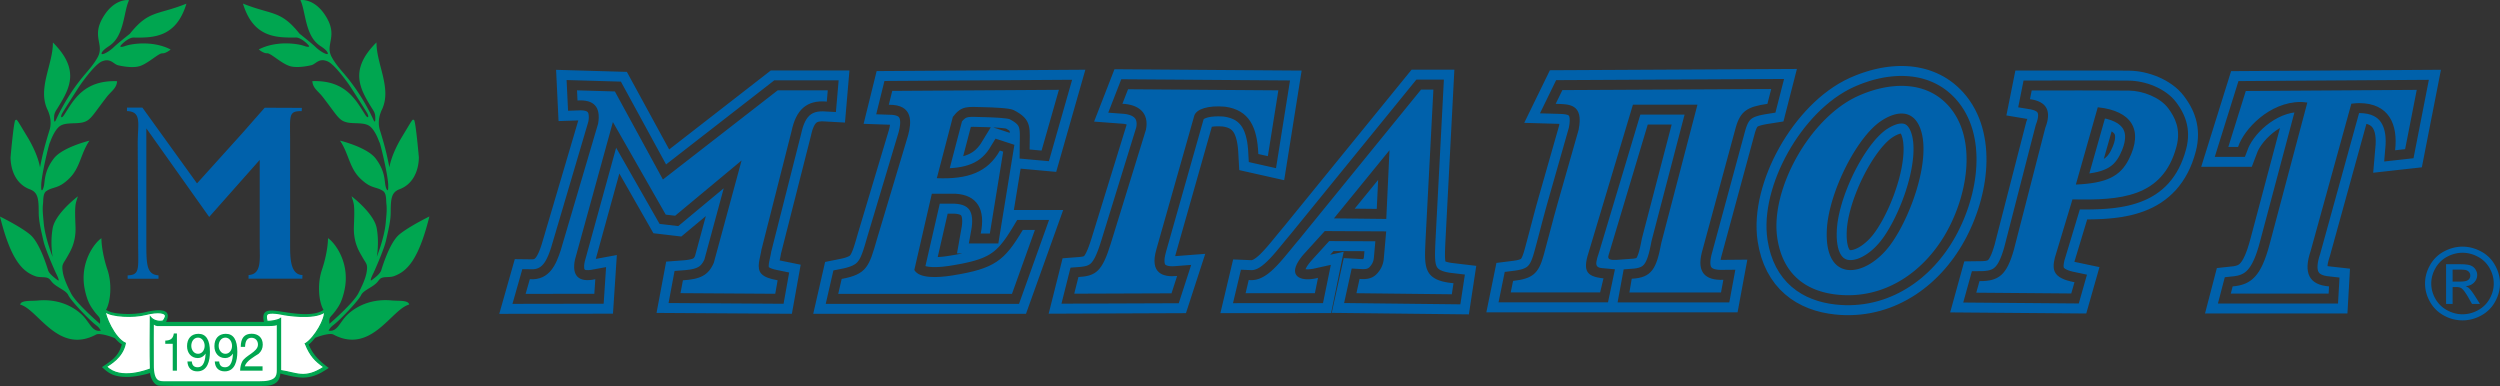 <svg xmlns="http://www.w3.org/2000/svg" viewBox="18.8 9.38 444.12 68.63"><rect x="18.8" y="9.38" width="444.12" height="68.63" fill="#333333" stroke="none"/><g data-name="Layer 1"><path d="M189.742 54.4h-.934l.856-4.824.054-.497.018-.426-.015-.344-.039-.263-.047-.187-.043-.118-.032-.06-.022-.031-.022-.023-.042-.032-.078-.046-.145-.06-.225-.066-.308-.054-.39-.036h-1.176l-1.77 7.712.323-.018.43-.036.441-.049.445-.06.454-.07.648-.106.615-.108.578-.11zm5.066-22.403-.333-.011-.366-.014-.353-.01-.336-.01-.521-.01-.476-.015-.41-.011-.334-.007-.26.007-.15.008-1.363 5.203.353-.103.453-.172.407-.19.37-.21.338-.237.32-.267.306-.31.303-.357.298-.416zm3.38.983-.009-.155-.021-.171-.007-.013-.03-.032-.166-.125-.283-.178-.17-.091-.06-.01-.216-.033-.27-.03-.304-.03-.331-.026-.349-.029-.366-.022-.363-.016zm.724 13.702h8.762l-6.607 18.443H163.27l2.109-9.209 2.952-.597.516-.131.385-.125.265-.11.158-.081.083-.058.05-.044.054-.064.08-.114.113-.2.14-.308.167-.422.182-.534.203-.651.224-.754.251-.877 5.524-18.425.069-.279.065-.303.047-.28.002-.02-4.691-.16 2.314-9.37 37.076-.241-5.178 18.145-6.322-.572zm-.344-15.904-.443-.24-.047-.01-.15-.033-.213-.04-.265-.037-.303-.032-.334-.034-.355-.033-.372-.028-.382-.02-.39-.02-.39-.019-.384-.014-.374-.013-.36-.012-.342-.006-.516-.015-.476-.014-.423-.011-.37-.005-.318.003-.269.017-.218.022-.17.032-.133.037-.119.045-.11.056-.118.08-.146.115-.17.164-.198.22-.017.021-2.172 8.306.47-.029.788-.081.732-.115.679-.148.628-.185.58-.22.538-.25.5-.287.465-.325.44-.367.415-.414.396-.467.377-.528 1.12-1.833 3.356 1.095-2.853 17.524h-5.235l.497-2.803.069-.617.022-.563-.022-.502-.06-.439-.096-.376-.123-.322-.143-.268-.168-.232-.195-.2-.231-.18-.282-.164-.34-.145-.408-.118-.484-.087-.546-.048h-2.66l-2.548 11.084.23.057.31.055.359.037.396.026.424.005.447-.013.464-.025.479-.04.482-.057.48-.061.483-.074.667-.11.636-.116.603-.11.568-.117.531-.121.503-.121.473-.125.446-.132.414-.13.392-.14.364-.141.344-.152.321-.152.304-.158.287-.167.273-.178.263-.183.256-.193.245-.211.244-.222.244-.236.24-.258.237-.276.244-.295.245-.314.252-.342.254-.36.26-.389.267-.41.276-.436.285-.465.811-1.35h5.658l-5.338 14.908H165.49l1.36-5.935 1.875-.377.611-.158.51-.164.407-.17.322-.17.254-.174.213-.19.19-.217.19-.268.188-.337.193-.42.199-.506.205-.592.214-.687.228-.775.254-.872 5.53-18.458.087-.35.079-.368.06-.364.041-.35.014-.322-.012-.283-.032-.237-.052-.18-.057-.13-.063-.097-.082-.084-.123-.088-.208-.093-.32-.093-.453-.065-2.855-.099 1.462-5.917 33.34-.216-4.125 14.466-5.202-.47.013-2.322.014-.65.009-.58.004-.515-.007-.445-.026-.378-.038-.304-.052-.24-.063-.187-.076-.16-.097-.152-.146-.17-.21-.196-.297-.222zm5.265 5.351-2.126-.192c0-3.82.546-5.284-2.834-7.003-.698-.358-3.585-.478-5.366-.516-2.842-.06-3.877-.32-5.43 1.724l-2.851 10.896c5.54.216 9.018-1.042 11.202-4.909l.587.19-2.369 14.544h-1.62c.894-4.27-.617-6.882-4.54-7.068h-4.148l-3.114 13.551c.895 1.536 4.114 1.394 6.808.959 7.53-1.209 9.205-2.614 12.47-8.084h2.148l-4.075 11.366H167.71l.61-2.656c4.51-.828 4.879-2.236 6.277-7.088l5.541-18.484c.572-2.174.976-5.43-3.442-5.368l.61-2.464 29.606-.191zM238.496 34.312l-.127-.465-.136-.39-.14-.322-.147-.253-.142-.196-.143-.158-.159-.138-.178-.124-.228-.12-.294-.117-.38-.103-.418-.074-.302-.019-.398-.012-.364.001-.324.017-.287.027-.246.036h-.002l-6.426 22.65-.086.332 5.342-.409-3.426 10.537-24.389.098 2.474-9.845 3.018-.23.334-.043.238-.045.143-.038.056-.022h.006l.05-.054.095-.131.14-.23.17-.339.202-.453.222-.568.238-.684.262-.813 6.18-20.002.015-.102.002-.017-.139-.04-.21-.047-.254-.036-5.173-.388 3.619-9.3 33.252.237-3.103 19.475-7.979-1.791-.197-3.466-.065-.675-.088-.613zm1.72-.405-.155-.583-.184-.525-.206-.464-.232-.41-.254-.352-.282-.312-.315-.272-.352-.244-.407-.212-.47-.181-.544-.153-.595-.104-.43-.03-.464-.014-.437.004-.402.02-.368.034-.333.047-.296.06-.258.066-.214.072-.173.075-.126.064-.082.056-.016.011-6.675 23.533-.168.674-.09.524-.022.413.017.298.04.2.043.112.039.059.04.046.066.047.11.055.163.06.223.05.278.038.319.013.355-.007 3.051-.236-2.21 6.813-20.836.078 1.61-6.399 1.79-.137.427-.055.357-.064.29-.078.235-.086.191-.099.171-.114.17-.148.18-.196.198-.269.21-.349.226-.441.235-.535.25-.63.256-.737.271-.846 6.222-20.144.048-.322.016-.322-.016-.269-.042-.218-.058-.181-.072-.148-.09-.133-.11-.123-.137-.12-.173-.12-.217-.113-.257-.105-.298-.088-.341-.077-.377-.052-2.851-.215 2.312-5.935 29.978.213-2.487 15.585-4.836-1.087-.122-2.17-.074-.755-.1-.699zm3.817 3.213-1.697-.38c-.182-4.759-1.6-7.819-5.9-8.405-3.04-.262-5.03.418-5.458 1.534l-6.739 23.764c-1.268 4.326 1.161 5.025 3.674 4.773l-.999 3.083-17.278.064.743-2.956c3.118-.19 4.213-.985 5.74-5.918l6.264-20.284c.582-2.993-1.33-4.457-4.191-4.58l1.003-2.578 26.702.193zM304.068 64.865h-21.221l1.79-8.776 3.074-.388.419-.067.331-.072.243-.068.161-.056.09-.043.034-.022h.006l.019-.022.045-.07.075-.132.098-.213.12-.297.129-.385.144-.49.148-.538.152-.563.153-.562.15-.572.274-1.024.182-.695.152-.579.153-.573.153-.582.153-.583.156-.584.158-.584.163-.59.165-.588.164-.588 3.677-12.878.048-.296-.332-.01-5.915-.17 4.559-9.346 43.88-.228-2.391 9.327-2.888.454-.478.089-.4.086-.313.085-.236.079-.157.064-.09.046-.041.026-.009.006-.01.012-.026.026-.043.075-.074.137-.093.209-.106.295-.124.402-5.983 22.05-.09.416-.005.038 4.75-.043-1.734 9.36h-23.412zm5.816-10.524.137-.47.14-.574.145-.667.174-.892 5.289-20.233h-4.25c-2.324 7.744-4.643 15.483-6.965 23.224-.282.795.483.861 1.404.82l2.97-.219.3-.043.192-.048.094-.032.042-.07.088-.164.112-.263zm-6.549 2.664 2.356.216-1.235 5.873H285.01l1.104-5.409 1.848-.232.496-.082.424-.09.36-.098.296-.11.236-.108.195-.116.16-.121.145-.136.142-.164.143-.208.147-.263.15-.321.156-.391.152-.456.16-.538.152-.555.157-.568.152-.573.153-.572.274-1.026.18-.698.152-.573.151-.58.153-.58.155-.58.157-.577.155-.58.161-.582.162-.582.164-.58 3.702-12.976.11-.657.043-.555-.011-.411-.046-.277-.05-.155-.04-.071-.028-.036-.044-.033-.087-.047-.153-.057-.224-.054-.287-.047-.342-.03-.382-.02-.417-.015-3.175-.088 2.874-5.897 40.49-.207-1.535 5.979-1.76.278-.53.099-.467.1-.404.107-.343.114-.283.116-.233.121-.188.12-.161.13-.145.146-.139.172-.139.212-.142.265-.14.326-.144.393-.142.47-6.004 22.12-.111.524-.063.443-.022.37.014.3.035.226.048.159.056.106.054.078.07.072.1.072.144.076.211.077.276.067.344.05.416.025 2.672-.025-1.073 5.803H306.16l1.082-5.871 1.88-.143.44-.064.358-.09.284-.097.221-.11.178-.12.161-.144.157-.183.156-.237.165-.31.167-.388.161-.47.16-.55.154-.63.154-.711.167-.854 5.856-22.393h-7.859l-7.338 24.47-.204.638-.124.38c-.228.962-.386 1.674.8 1.779zm5.552-29.035-7.711 25.713c-1.213 3.625-.838 4.805 2.479 5.145l-.596 2.499h-15.882l.418-2.046c3.467-.385 4.525-1.284 5.431-4.547.85-3.06 1.605-6.144 2.48-9.206l3.728-13.07c.96-4.735-1.77-4.558-4.07-4.631l1.191-2.442 37.098-.19-.675 2.632c-3.514.515-4.787 1.22-5.636 4.247l-6.023 22.188c-.871 3.475.58 4.955 3.833 4.827l-.418 2.247h-16.275l.415-2.444c3.597-.158 4.406-1.83 5.256-6.368l6.421-24.554zM397.688 21.959l.658.06.656.093.654.126.65.158.644.188.64.22.637.254.625.283.613.317.6.357.587.391.569.436.547.48.518.533.451.542.327.448.294.424.289.455.285.49.27.523.251.556.227.588.2.622.163.658.122.683.078.706.03.73-.025.75-.074.763-.13.773-.182.775-.297 1.01-.33.954-.38.916-.419.869-.464.828-.503.784-.546.738-.581.691-.625.641-.649.592-.68.542-.705.494-.727.444-.743.4-.757.348-.765.31-.777.27-.78.235-.79.202-.792.168-.798.146-.8.117-.804.096-.801.074-.806.06-.809.041-.804.027-.81.016-.533.004-2.274 7.529.155.04 4.3.906-2.347 8.239-24.177-.196 2.508-9.062 3.18-.04.367-.023.273-.038.182-.04.106-.034.053-.025.024-.01.028-.023.052-.052.084-.107.123-.185.15-.28.177-.375.187-.482.2-.584.2-.656 5.617-21.786.2-.564-3.72-.622 1.596-7.973h6.809l.537-.002h1.06l1.059-.002h1.559l.52-.003H390.466l.526.003H392.581l.54.002.54.003.547.002.554.003.557.006h.56l.572.006.628.004zm-3.453 10.983-.217-.164-.095-.052-1.383 4.872.17-.109.2-.159.18-.168.177-.2.179-.24.182-.282.182-.329.326-.712.222-.612.13-.512.055-.398.002-.29-.026-.198-.039-.124-.047-.095-.07-.095zm-8.834 23.83.015.084.016.047.013.032.031.04.065.06.122.093.209.12.294.131.395.137.494.13 2.492.526-1.457 5.12-20.527-.167 1.54-5.56 1.901-.022.47-.032.401-.055.338-.072.285-.092.238-.104.207-.127.194-.153.194-.193.202-.251.21-.32.214-.393.218-.476.222-.563.223-.649.222-.727 5.603-21.747.202-.567.113-.396.067-.344.034-.286v-.22l-.022-.17-.03-.117-.036-.082-.044-.066-.06-.07-.098-.08-.145-.09-.21-.098-.276-.092-.342-.09-2.27-.375.95-4.76h4.274l.547-.003.543-.004H386.82l.52-.004h3.649l.525.003.53.001h1.07l.542.006h.543l.552.006.555.003.562.002.568.006.605.003.535.02.566.054.568.08.571.111.569.137.568.163.56.192.558.224.54.245.53.275.516.306.498.331.478.368.45.395.423.431.373.449.278.38.26.378.253.398.245.422.228.444.213.467.189.492.166.52.136.544.103.564.062.584.026.607-.02.628-.064.646-.11.662-.156.671-.271.919-.304.862-.338.824-.374.775-.41.735-.444.688-.477.646-.508.603-.538.56-.57.514-.589.47-.614.431-.638.388-.654.35-.67.312-.686.276-.696.243-.711.213-.721.185-.732.157-.74.133-.749.11-.754.092-.763.071-.768.054-.774.039-.78.028-.785.016-.786.005-.789-.005h-.245l-2.731 9.048-.063.285-.05.284-.03.244-.007.188zm7.583-17.398.402-.212.357-.236.323-.252.294-.28.275-.313.263-.347.251-.392.24-.433.384-.836.278-.765.175-.691.085-.61.007-.534-.064-.458-.124-.401-.174-.36-.241-.33-.316-.32-.412-.312-.52-.29-.628-.262-.742-.23-.36-.076-2.767 9.754.118-.017.714-.118.644-.138.575-.163.508-.18zm-6.014 5.42-3.14 10.397c-.488 2.095-.387 3.598 3.495 4.323l-.568 1.999-16.875-.14.569-2.055c3.437.03 4.822-1.08 6.093-5.502l5.596-21.71c1.172-3.01.265-4.712-2.719-5.106l.308-1.546c6.216 0 11.102-.036 17.27.02 2.433.02 5.492 1.18 6.951 3.101 1.252 1.654 2.317 3.778 1.493 6.865-2.425 9.082-10.074 9.533-18.473 9.354zm.601-2.63c5.481-.227 7.883-1.481 9.396-4.459 2.659-5.235.536-8.641-5.502-9.271zM432.359 56.055l-.063.368-.02.227.179.035 3.815.425-.454 7.962h-25.3L412.622 57l2.913-.315.315-.054.242-.064.183-.065.138-.066.118-.073.118-.1.137-.131.164-.196.188-.278.213-.371.23-.476.24-.577.248-.691.252-.799.266-.938 5.24-19.677-.153.086-.601.395-.574.436-.535.47-.494.486-.446.5-.389.495-.324.475-.26.438-.184.374-1.045 2.735h-8.983l5.313-16.997 37.278-.244-3.394 17.329-8.643.96.434-5.031.016-.6-.025-.548-.055-.486-.084-.422-.106-.349-.124-.29-.125-.218-.132-.176-.14-.141-.165-.127-.212-.121-.289-.119-.196-.052-6.502 23.533-.213.68zm-11.6-23.837-.574.566-.52.582-.456.581-.393.574-.323.547-.248.509-.643 1.67h-5.356l4.21-13.463 33.823-.224-2.726 13.93-5.212.581.25-2.938.02-.71-.028-.672-.072-.628-.115-.573-.16-.523-.197-.467-.231-.41-.271-.36-.31-.316-.36-.274-.422-.238-.498-.202-.59-.157-.687-.103-.784-.036-6.895 24.959-.22.7-.141.564-.088.5-.04.433.002.364.036.285.054.225.072.17.081.13.101.115.135.115.19.114.26.113.336.1.415.083 2.222.252-.262 4.62h-21.338l1.221-4.678 1.756-.189.442-.079.392-.1.344-.127.306-.148.284-.177.273-.216.269-.264.27-.328.276-.403.278-.486.279-.573.276-.664.276-.762.27-.864.273-.978 6.104-22.912-.543.084-.807.21-.787.285-.768.353-.734.413-.707.464-.667.508zm11.716 29.32h-17.38l.333-1.282c3.323-.266 5.077-1.85 6.572-7.522l6.692-25.136c-.57-.069-.958-.103-1.18-.103-5.526 0-10.092 4.824-11.125 7.987h-1.734l3.106-9.938 30.368-.2-2.064 10.532-1.777.197c.524-4.546-1.047-8.379-6.407-8.379-.287 0-.743.036-1.367.104l-7.218 26.123c-1.358 3.96-.273 6.07 3.251 6.335zM164.071 31.047l-.1.043-.078.044-.07.054-.083.08-.099.116-.113.17-.127.233-.136.303-.138.371-.126.446-.15.631-5.307 20.882-.024.156-.069.372-.072.339-.064.305-.012.05 3.736.761-1.563 8.718-24.043-.153 1.71-9.113 3.207-.24.402-.045.341-.05.285-.053.227-.054.166-.051.108-.043.072-.032.044-.029.017-.01.021-.02.028-.034.049-.06.065-.099.083-.152.015-.04 1.919-7.077-4.356 3.63-4.957-.583-6.053-10.609-4.185 15.169 3.74-.688-.686 10.415-20.202.032 2.76-9.719 3.136.038.155-.017.096-.021.056-.023.043-.022.055-.038.07-.06.093-.107.116-.15.128-.202.134-.243.142-.292.14-.329.138-.363.137-.385.122-.357 6.522-22.074-3.51.12-.435-9.107 12.573.366 7.514 13.78 18.06-14.034h13.967l-.795 9.257-3.943-.218-.319.005-.251.028-.19.037zm-1.167-1.383-.235.18-.223.22-.22.259-.207.308-.202.366-.19.427-.18.485-.157.547-.16.662-5.32 20.954-.034.209-.06.322-.066.312-.066.3-.06.282-.056.268-.048.249-.035.225-.018.197-.009.167.006.125.007.082.006.017.024.022.088.06.13.075.186.077.261.094.333.093.405.096 2.188.447-.995 5.556-20.433-.131 1.067-5.699 1.88-.144.457-.05.415-.053.366-.07.325-.078.279-.087.238-.093.207-.101.176-.106.158-.115.144-.13.139-.155.142-.184.14-.215.144-.265.1-.22 3.425-12.62-8.078 6.718-3.318-.389-7.717-13.529-5.58 20.229-.067.372-.037.344c-.011.785.038.81.826.792l.36-.038 2.71-.495-.428 6.5-16.203.027 1.752-6.163 1.885.021.371-.038.312-.074.274-.103.24-.128.227-.16.216-.19.21-.236.205-.266.197-.31.185-.342.177-.369.168-.392.161-.411.15-.423.136-.404 6.624-22.417.046-.337.025-.355-.006-.3-.028-.238-.037-.178-.047-.12-.044-.082-.04-.054-.05-.044-.071-.05-.111-.058-.168-.056-.23-.052-.289-.036-.352-.011-2.213.074-.26-5.456 9.647.28 8.025 14.712 19.223-14.938h11.435l-.485 5.629L165 29.16l-.464.01-.413.045-.363.07-.319.104-.28.127zM136.566 41.27l20.386-15.84h8.897l-.168 1.998c-3.552-.326-5.468 1.43-6.266 5.269l-5.343 21.023c-.18 1.385-.996 3.29 0 4.311.56.575 1.399.862 2.874 1.145l-.427 2.392-16.83-.11.43-2.282c3.034-.193 4.524-.845 5.491-3.121l4.93-18.164-11.8 9.814-1.674-.197-9.387-16.448-6.732 24.409c-.606 2.864.598 4.167 3.606 3.514l-.172 2.585-12.205.019.743-2.604c3.541.227 4.678-2.7 5.47-5.073l6.667-22.58c.496-2.926-.721-4.295-3.664-4.098l-.085-1.803 6.724.197z" fill="#0061ab" fill-rule="evenodd"/><path d="m367.545 25.774.588.694.542.726.494.754.446.778.397.79.351.811.307.826.263.838.22.847.18.855.142.862.107.863.07.875.036.868.004.874-.028.876-.06.875-.087.875-.115.872-.142.868-.17.863-.193.861-.22.856-.239.845-.268.843-.288.83-.309.823-.329.81-.35.802-.372.79-.387.775-.413.76-.429.749-.451.734-.473.718-.492.707-.514.688-.532.675-.554.654-.574.637-.594.618-.615.595-.63.58-.654.558-.671.532-.688.511-.708.486-.727.458-.747.433-.761.407-.78.38-.794.347-.81.318-.83.286-.844.254-.855.219-.869.185-.884.15-.897.112-.904.074-.915.038-.926-.002-.935-.04-.953-.086-1.165-.161-1.167-.23-1.152-.309-1.13-.39-1.104-.479-1.072-.57-1.032-.667-.976-.77-.912-.864-.842-.966-.757-1.062-.666-1.147-.572-1.228-.476-1.307-.371-1.383-.276-1.448-.126-1.04-.061-1.043-.007-1.05.05-1.054.098-1.059.151-1.06.193-1.059.243-1.058.282-1.057.323-1.05.361-1.048.403-1.044.434-1.03.473-1.026.508-1.007.542-.998.567-.977.605-.967.633-.943.663-.92.69-.9.718-.872.747-.846.772-.815.798-.782.826-.747.849-.708.88-.67.902-.625.929-.582.953-.526.955-.469.61-.26.593-.245.595-.227.609-.213.614-.197.618-.182.629-.167.635-.147.638-.132.646-.109.647-.093.654-.07.658-.052.66-.023.665-.002.667.022.67.048.666.079.67.107.665.136.665.164.658.2.652.233.652.266.638.302.629.332.615.376.602.407.586.447.565.48.544.515zM350.81 38.88l-.326.57-.32.59-.31.602-.301.617-.292.617-.278.629-.264.63-.25.633-.238.63-.22.626-.202.623-.187.618-.166.6-.146.59-.128.575-.104.554-.085.533-.064.506-.043.47-.032.743.005.652.036.566.063.484.08.398.092.314.09.232.081.165.067.101.036.048.012.009h.009l.046.009.087.002.126-.005.167-.027.207-.05.244-.08.267-.108.292-.142.315-.178.328-.211.333-.243.344-.277.344-.31.343-.336.337-.372.33-.393.326-.437.274-.392.287-.436.29-.467.291-.496.291-.523.289-.547.283-.566.282-.584.271-.601.264-.613.257-.627.247-.637.232-.642.222-.65.207-.647.193-.648.176-.645.16-.645.144-.633.122-.623.103-.61.085-.593.066-.578.044-.553.02-.53.005-.5-.02-.47-.036-.434-.054-.393-.07-.355-.083-.312-.079-.247-.12-.272-.044-.072-.118.03-.21.058-.26.103-.295.137-.325.18-.33.214-.244.174-.264.211-.285.258-.306.293-.317.337-.328.368-.334.404-.337.435-.344.469-.343.493-.339.514-.338.536zm15.42-11.925.517.617.477.638.438.665.393.685.353.706.314.72.273.74.238.75.198.77.166.773.13.786.097.794.061.797.037.803v.813l-.026.813-.054.814-.082.818-.11.816-.13.816-.161.814-.182.81-.207.803-.229.8-.249.796-.27.787-.295.777-.31.769-.335.76-.35.743-.368.736-.385.718-.405.704-.423.688-.446.678-.462.662-.481.643-.5.63-.518.614-.536.593-.554.579-.572.557-.588.536-.606.52-.625.497-.64.47-.656.45-.669.424-.689.4-.701.376-.719.35-.733.316-.746.296-.76.262-.775.235-.784.198-.798.17-.809.14-.822.1-.83.07-.841.033h-.848l-.86-.04-.872-.075-1.07-.148-1.06-.21-1.034-.277-1.008-.35-.979-.42-.942-.503-.896-.585-.85-.667-.792-.75-.73-.84-.66-.922-.583-1.002-.505-1.089-.425-1.166-.335-1.245-.251-1.323-.112-.93-.057-.94-.006-.954.043-.968.094-.974.139-.983.182-.986.226-.992.265-.99.305-.995.341-.988.38-.986.413-.98.451-.972.481-.957.514-.95.543-.931.571-.914.604-.9.629-.874.652-.853.683-.824.703-.799.73-.77.747-.734.775-.697.794-.664.817-.624.833-.576.856-.535.871-.485.88-.426.557-.243.55-.224.557-.212.565-.197.57-.187.574-.17.58-.151.585-.137.59-.12.59-.102.593-.081.596-.066.598-.044.598-.025h.598l.599.02.595.046.599.067.593.094.59.117.584.15.58.173.571.202.568.236.557.263.547.29.538.327.522.355.512.387.493.421.476.45zm-7.955 5.857-.195-.439-.194-.331-.188-.24-.179-.177-.167-.12-.17-.084-.187-.058-.213-.035-.252-.008-.289.026-.328.066-.359.11-.384.147-.402.194-.417.232-.422.266-.322.232-.336.274-.349.309-.355.346-.367.383-.366.414-.369.45-.372.475-.367.505-.37.526-.363.553-.358.569-.352.592-.345.603-.335.623-.33.635-.316.641-.303.654-.292.657-.28.665-.264.666-.25.665-.23.663-.218.656-.195.656-.179.645-.156.635-.141.622-.113.606-.095.584-.07.568-.05.543-.036.83.005.745.045.675.08.602.106.53.13.458.15.384.164.327.17.263.172.21.172.167.18.13.186.104.197.081.219.06.246.034.268.01.298-.015.322-.05.347-.084.366-.117.382-.16.395-.192.406-.228.41-.262.413-.3.415-.337.41-.369.402-.4.395-.43.382-.459.376-.498.306-.437.313-.478.312-.506.314-.533.308-.554.306-.579.303-.602.293-.614.288-.632.278-.646.268-.658.258-.667.248-.676.232-.68.215-.683.205-.685.186-.684.172-.68.15-.677.134-.666.112-.657.09-.647.072-.633.049-.613.024-.597.003-.57-.022-.549-.04-.522-.07-.492-.09-.457-.112-.422zm6.637-4.672c4.995 5.524 3.681 15.267-.28 22.404-3.94 7.092-11.028 12.097-19.525 11.174-5.26-.57-9.56-3.396-10.567-10.008-1.315-8.599 5.736-21.396 14.336-25.273 5.351-2.416 11.878-2.899 16.036 1.703zm-4.988 4.029c2.013 5.292-1.566 15.507-5.199 20.558-4.371 6.073-12.06 7.187-11.369-2.867.443-6.437 5.267-16.062 9.585-18.967 2.687-1.806 5.669-2.167 6.983 1.276M454.501 59.401h1.402c.67 0 1.126-.098 1.372-.295a.956.956 0 0 0 .365-.782.968.968 0 0 0-.177-.563 1.079 1.079 0 0 0-.49-.366c-.21-.082-.596-.121-1.162-.121h-1.31zm-1.158 3.967V56.32h2.462c.84 0 1.45.065 1.827.196.375.13.673.355.9.678.223.33.335.673.335 1.037 0 .516-.188.963-.562 1.346-.373.383-.87.596-1.487.641.254.105.457.228.61.372.285.282.639.746 1.057 1.4l.873 1.38h-1.412l-.634-1.113c-.5-.871-.9-1.418-1.207-1.64-.21-.16-.521-.242-.93-.242h-.674v2.994zm2.92-9.087c-.933 0-1.843.235-2.729.705a5.125 5.125 0 0 0-2.076 2.022c-.501.877-.751 1.792-.751 2.74 0 .942.245 1.847.737 2.712a5.18 5.18 0 0 0 2.06 2.023c.882.484 1.8.727 2.76.727.958 0 1.88-.243 2.762-.727a5.125 5.125 0 0 0 2.051-2.023c.488-.865.733-1.77.733-2.712 0-.948-.247-1.862-.743-2.74a5.095 5.095 0 0 0-2.08-2.022c-.885-.47-1.794-.705-2.723-.705zm0-1.087c1.117 0 2.208.283 3.274.847a6.048 6.048 0 0 1 2.486 2.422c.593 1.048.893 2.145.893 3.285 0 1.128-.294 2.216-.88 3.255a6.109 6.109 0 0 1-2.462 2.426 6.788 6.788 0 0 1-3.31.865 6.794 6.794 0 0 1-3.312-.865 6.134 6.134 0 0 1-2.465-2.426c-.589-1.04-.882-2.127-.882-3.255 0-1.14.298-2.237.894-3.285a6.076 6.076 0 0 1 2.49-2.422c1.064-.564 2.16-.847 3.275-.847M261.055 55.242l.017-.054.012-.07.022-.155.086-.961-5.49-.027-.606.667 2.4-.53-2.228 10.887-19.669.008 2.266-9.54 3.242.134.057-.007.094-.023.15-.06.218-.124.287-.193.339-.274.392-.352.421-.43.463-.497.492-.56.52-.614.545-.661.577-.702.606-.736.607-.726 22.696-27.888h7.595l-1.601 30.686-.032.786-.027.72-.011.63.008.524.026.408.038.275.012.04.118.049.358.103.543.104 4.457.529-1.312 8.621-24.362-.27 2.136-9.728 3.385.19.06-.002.009-.01.038-.062.026-.056zm2.568-13.9-4.164 5.103 3.921.043zm-25.787 21.895 1.414-5.945 1.92.081.32-.035.328-.087.355-.144.38-.209.411-.284.44-.35.46-.418.478-.483.5-.536.517-.59.535-.634.557-.672.577-.705.601-.727.61-.73 22.173-27.247h4.89l-1.504 28.835-.034.799-.026.745-.012.675.009.595.034.52.06.426.083.338.099.251.112.195.128.157.183.152.273.163.396.17.536.153.686.134 2.708.32-.806 5.294-20.652-.232 1.347-6.131 1.95.11.322-.01.251-.026.189-.043.142-.059.12-.065.124-.092.152-.153.145-.176.134-.188.11-.187.092-.182.073-.188.06-.197.045-.206.033-.261.26-2.916-8.2-.038-3.093 3.402-.14.156-.15.18-.158.194-.157.21-.152.218-.136.214-.116.213-.093.188-.008.02.225.02.298.003.36-.026.425-.063 3.19-.704-1.394 6.801zm27.803-27.169-9.868 12.104 9.298.104zm-.584 14.416-10.91-.056-3.631 3.994c-.797.88-2.623 3.197-1.008 4.203.644.404 1.8.53 3.434.115l-.556 2.724-12.308.003.556-2.345c3.248.377 5.639-3.297 8.97-7.227l21.648-26.603h2.188l-1.409 26.984c-.173 4.452-.467 6.934 4.98 7.414l-.299 1.968-16.945-.191.56-2.536c1.437.126 2.391-.136 3.156-.996.673-.758 1.054-1.594 1.143-2.586zM44.798 32.18v20.617c0 3.661.11 5.358 2.158 5.499v.603h-5.48v-.603c2.174-.04 1.885-1.204 1.869-5.206l-.076-18.17c-.018-3.54.797-5.713-1.913-5.805V28.5h2.743l9.7 13.46 7.976-8.842 4.05-4.602 6.6.028-.026.581c-2.42-.038-2.061.763-2.061 5.478v18.135c0 2.385-.005 5.452 2.192 5.5l-.017.647H62.95l.01-.647c2.346-.116 1.979-2.83 1.979-5.178V37.784l-8.977 10.134z" fill="#0061ab" fill-rule="evenodd"/><path d="M86.18 34.615s-.712-2.14-1.754-2.858c-.994-.691-2.798-.339-4.05-.65-1.41-.35-1.699-1.22-4.251-4.517-.787-1.018-1.776-1.55-1.835-2.794 6.064-.227 7.846 3.61 9.42 6.01.404.619.699.467.371-.22-.196-.409-3-4.748-3-4.748-.694-1.04-2.869-4.032-4.082-4.554-1.551-.67-2.076.478-2.885.676-.525.124-2.47.548-3.78.175-1.526-.437-3.406-2.326-4.073-2.291-.671.033-1.49-.677-1.49-.677 2.038-1.068 4.671-1.3 7.053-.885.651.114 1.098.295 1.317.355.273.073.787.153.465-.222-.453-.533-1.508-1.385-2.241-1.373-3.633.062-7.6-.06-9.404-6.025 5.203 2.089 6.673 1.12 10.055 5.353 0 0 2.18 1.714 2.923 2.436.864.835 2.47 1.664 2.027.858-.218-.407-.753-.78-1.316-1.156-2.69-1.788-2.503-6.031-3.487-8.11 0 0 2.498-.433 4.558 2.935 2.174 3.556-.22 4.886.988 7.151.837 1.565 2.039 2.72 3.094 4.065a35.614 35.614 0 0 1 4.326 7.092c.323.712.373.164.334-.565-.032-.707-.334-1.045-.731-1.693-2.034-3.33-3.896-6.65.95-11.47-.032 3.865 2.781 8.17.956 11.959-.54 1.131-.715 2.436-.36 3.584.737 2.363 1.24 4.233 1.694 6.672 0 0 .257-2.142 2.218-5.4 1.968-3.253 1.863-3.212 2.164-3.017.296.19.858 6.631.858 6.631-.043 2.556-1.159 4.814-3.431 5.652-1.493.555-1.563 1.767-1.574 4.156-.005 1.497-.415 3.111-.847 5.018-.307 1.36-1.618 4.407-2.164 5.61-.05.104-.951 1.832-.3 1.327.546-.426 1.431-1.084 1.628-1.702.201-.617 1.486-4.932 3.218-6.371 1.738-1.44 5.34-3.196 5.34-3.196-1.947 7.85-4.045 9.783-6.296 10.6-.694.251-1.569.093-2.142.298-.448.155-.601.573-.983.943-.864.822-2.333 1.314-2.705 2.123-.443.956-3.575 4.257-4.755 5.185-.622.49-.704.59-1.033 1.127 1.547.294 1.962-1.472 3.318-2.793 1.694-1.639 4.425-2.886 7.863-2.566 1.31.123 2.99-.09 3.147.73-3.141.797-6.737 8.915-13.47 5.328-.55-.295-2.212.166-3.245.59-.356.442-.695.846-1.142 1.19.798 1.892 1.973 2.979 3.563 4.156a23.32 23.32 0 0 1-1.377.85c-1.07.552-2.05.86-3.258.863-1.328-.043-2.688-.387-3.972-.732-.07 1.552-1.13 2.164-2.771 2.207-4.736.127-14.403.089-18.77-.043-.945-.103-1.529-1.437-1.6-2.263-.263.138-2.836.826-4.568.704-1.744-.086-2.711-.522-3.962-1.741 1.596-1.098 2.95-1.858 3.519-4.028-.476-.3-.858-.667-1.22-1.098-1.01-.436-2.79-.95-3.365-.644-6.738 3.587-10.327-4.528-13.47-5.328.159-.82 1.831-.608 3.142-.727 3.438-.322 6.175.924 7.863 2.568 1.36 1.318 1.776 3.085 3.323 2.789-.328-.537-.416-.638-1.033-1.125-1.18-.932-4.317-4.232-4.753-5.189-.373-.808-1.842-1.296-2.706-2.12-.388-.368-.535-.787-.983-.944-.58-.203-1.448-.045-2.142-.295-2.252-.817-4.35-2.754-6.3-10.602 0 0 3.606 1.755 5.338 3.196 1.732 1.438 3.021 5.754 3.218 6.372.203.619 1.088 1.276 1.635 1.7.65.508-.258-1.225-.301-1.328-.546-1.199-1.863-4.252-2.17-5.606-.431-1.908-.836-3.525-.84-5.022-.012-2.386-.083-3.602-1.58-4.152-2.268-.843-3.382-3.098-3.427-5.65 0 0 .559-6.444.858-6.635.296-.192.197-.235 2.164 3.017 1.962 3.257 2.213 5.398 2.213 5.398.46-2.438.963-4.305 1.7-6.671.355-1.149.18-2.451-.361-3.583-1.825-3.793.99-8.095.951-11.959 4.852 4.821 2.99 8.143.95 11.47-.393.645-.698.984-.732 1.694-.032.727.018 1.275.34.563a35.519 35.519 0 0 1 4.328-7.09c1.053-1.347 2.256-2.5 3.092-4.062 1.208-2.268-1.186-3.599.99-7.155 2.054-3.371 4.557-2.933 4.557-2.933-.985 2.076-.804 6.317-3.487 8.107-.563.374-1.098.75-1.322 1.155-.442.81 1.17-.021 2.033-.858.742-.72 2.922-2.436 2.922-2.436 3.383-4.233 4.849-3.262 10.05-5.35-1.803 5.964-5.77 6.087-9.399 6.02-.737-.01-1.787.843-2.24 1.378-.322.37.19.296.464.218.22-.06.667-.24 1.318-.355 2.382-.415 5.01-.18 7.054.885 0 0-.82.711-1.492.68-.667-.034-2.547 1.85-4.071 2.288-1.311.377-3.256-.046-3.781-.171-.815-.196-1.334-1.345-2.891-.676-1.207.52-3.382 3.514-4.077 4.551 0 0-2.802 4.34-3 4.753-.328.685-.032.834.372.215 1.574-2.4 3.355-6.235 9.42-6.011-.06 1.245-1.048 1.78-1.835 2.798-2.551 3.296-2.841 4.167-4.25 4.516-1.258.309-3.056-.04-4.055.647-1.04.722-1.75 2.862-1.75 2.862-.125-.13-1.665 6.345-1.584 7.82-.05 1.353.404.619.536-.357.13-.976.163-2.549 1.7-4.554 1.534-2.006 6.332-3.168 6.332-3.168-1.574 2.315-1.634 4.803-3.584 6.711-1.951 1.906-2.766 1.397-4.033 2.216-.684.44-.552 1.626-.634 2.29-.12 1.071 0 1.994.125 3.399.252 2.72 1.591 6.042 1.591 6.042s-.47-2.38-.006-5.064c.465-2.686 4.486-5.7 4.486-5.7-.443 1.42-.584 1.366-.425 5.288.124 2.956-.936 4.504-1.542 5.581-.64 1.13-.94 1.159-.72 2.557.19 1.202.85 2.583 1.468 3.8.93 1.81 5.143 5.425 5.143 5.425.12-1.378-.159-1.008-1.126-2.383-.459-.65-1.06-1.393-1.536-3.557-1.093-4.94 1.771-8.54 2.918-9.27.023 1.816.535 4.01 1.066 5.57.874 2.572.551 5.76-.246 7.148.902.595 2.283.677 3.329.726a15.18 15.18 0 0 0 3.348-.24c1.246-.306 5.47-1.308 3.99 1.645h17.381c-.485-2.175.853-2.115 2.443-1.919 2.23.318 6.158 1.153 8.158-.194-.835-1.347-1.174-4.557-.278-7.177.53-1.563 1.038-3.754 1.065-5.574 1.148.733 4.005 4.334 2.918 9.274-.476 2.161-1.076 2.907-1.535 3.558-.973 1.37-1.251 1.004-1.126 2.38 0 0 4.213-3.615 5.137-5.424.622-1.22 1.284-2.597 1.475-3.801.218-1.399-.082-1.424-.72-2.554-.613-1.077-1.668-2.626-1.547-5.586.163-3.917.02-3.863-.422-5.29 0 0 4.016 3.019 4.481 5.705.47 2.684 0 5.067 0 5.067s1.34-3.323 1.591-6.044c.125-1.404.245-2.327.12-3.398-.077-.666.054-1.85-.629-2.291-1.268-.82-2.081-.312-4.032-2.218-1.951-1.907-2.012-4.398-3.585-6.71 0 0 4.797 1.16 6.333 3.17 1.53 2.004 1.562 3.577 1.7 4.552.131.978.585 1.709.535.36.082-1.476-1.458-7.95-1.584-7.825" fill="#00a650" fill-rule="evenodd"/><path d="M46.131 67.057c.487.338.568.243 1.509.245h18.978s.994.011 1.354-.164v7.983c0 1.085-.174 2.017-3.152 1.99-2.978-.027-15.896.022-16.771 0-.874-.027-1.945.137-1.918-2.94-.027-3.42 0-7.114 0-7.114" fill="#fff" fill-rule="evenodd"/><path d="M73.049 70.445c.884 2.185 1.753 3.032 3.306 4.147-3.41 2.235-4.847 1.033-7.716.622v-9.251c-.514.35-1.738.542-2.393.513-.181-.696-.24-1.24.224-1.397.802-.274 2.868.212 2.868.212s5.197.913 7.099-.474c.186 1.114-1.64 4.517-3.388 5.628zm-27.514 4.484c-.272.09-5.355 2.166-7.825-.425.508-.355 2.863-1.563 3.355-4.147-2.027-.926-3.687-5.124-3.535-5.595 1.027.874 5 1.048 7.158.48 2.164-.568 3.793-.371 3.476.482-.13.36-.18.384-.4.68-.752.204-1.753-.069-2.25-.695-.022 3.08-.06 6.189.02 9.22" fill="#fff" fill-rule="evenodd"/><path stroke-width=".216" stroke-miterlimit="22.926" fill="none" stroke="#00a650" d="M73.049 70.445c.884 2.185 1.753 3.032 3.306 4.147-3.41 2.235-4.847 1.033-7.716.622v-9.251c-.514.35-1.738.542-2.393.513-.181-.696-.24-1.24.224-1.397.802-.274 2.868.212 2.868.212s5.197.913 7.099-.474c.186 1.114-1.64 4.517-3.388 5.628zm-27.514 4.484c-.272.09-5.355 2.166-7.825-.425.508-.355 2.863-1.563 3.355-4.147-2.027-.926-3.687-5.124-3.535-5.595 1.027.874 5 1.048 7.158.48 2.164-.568 3.793-.371 3.476.482-.13.36-.18.384-.4.68-.752.204-1.753-.069-2.25-.695-.022 3.08-.06 6.189.02 9.22z"/><path d="M49.677 68.619h.553v6.606h-.744v-4.77H48.16v-.569c.874-.021 1.398-.314 1.518-1.267zm5.656 3.577c-.377.527-.842.794-1.388.794-1.197 0-1.917-.928-1.917-2.119 0-1.318.732-2.191 2.02-2.191 1.361 0 2.045 1.068 2.045 3.201 0 1.583-.405 3.471-2.24 3.471-1.078 0-1.71-.65-1.76-1.758h.781c.054.702.398 1.028 1.044 1.028 1.19 0 1.345-1.513 1.415-2.426zm-1.355.035c.748 0 1.18-.7 1.18-1.416 0-.71-.436-1.457-1.18-1.457-.771 0-1.196.72-1.196 1.449 0 .712.442 1.424 1.196 1.424zm6.218-.035c-.377.527-.84.794-1.388.794-.584 0-1.055-.204-1.41-.61-.339-.39-.507-.892-.507-1.509 0-1.318.732-2.191 2.02-2.191 1.367 0 2.05 1.068 2.05 3.201 0 1.583-.409 3.471-2.24 3.471-1.082 0-1.716-.65-1.765-1.758h.781c.054.702.4 1.028 1.044 1.028 1.197 0 1.345-1.513 1.415-2.426zm-1.354.035c.355 0 .644-.145.868-.437.208-.271.312-.595.312-.979 0-.712-.438-1.457-1.18-1.457-.77 0-1.197.72-1.197 1.449 0 .378.103.708.323.98.223.298.517.444.874.444zm2.617 2.994c.01-.627.142-1.141.344-1.562.546-1.142 2.791-1.73 2.825-3.028.022-.71-.448-1.25-1.148-1.25-.743 0-1.12.54-1.142 1.62h-.77c0-1.555.644-2.337 1.935-2.337 1.152 0 1.977.672 1.977 1.927 0 .655-.245 1.199-.738 1.636-.797.52-2.175 1.256-2.454 2.221h3.154v.773z" fill="#00a650" fill-rule="evenodd"/></g></svg>